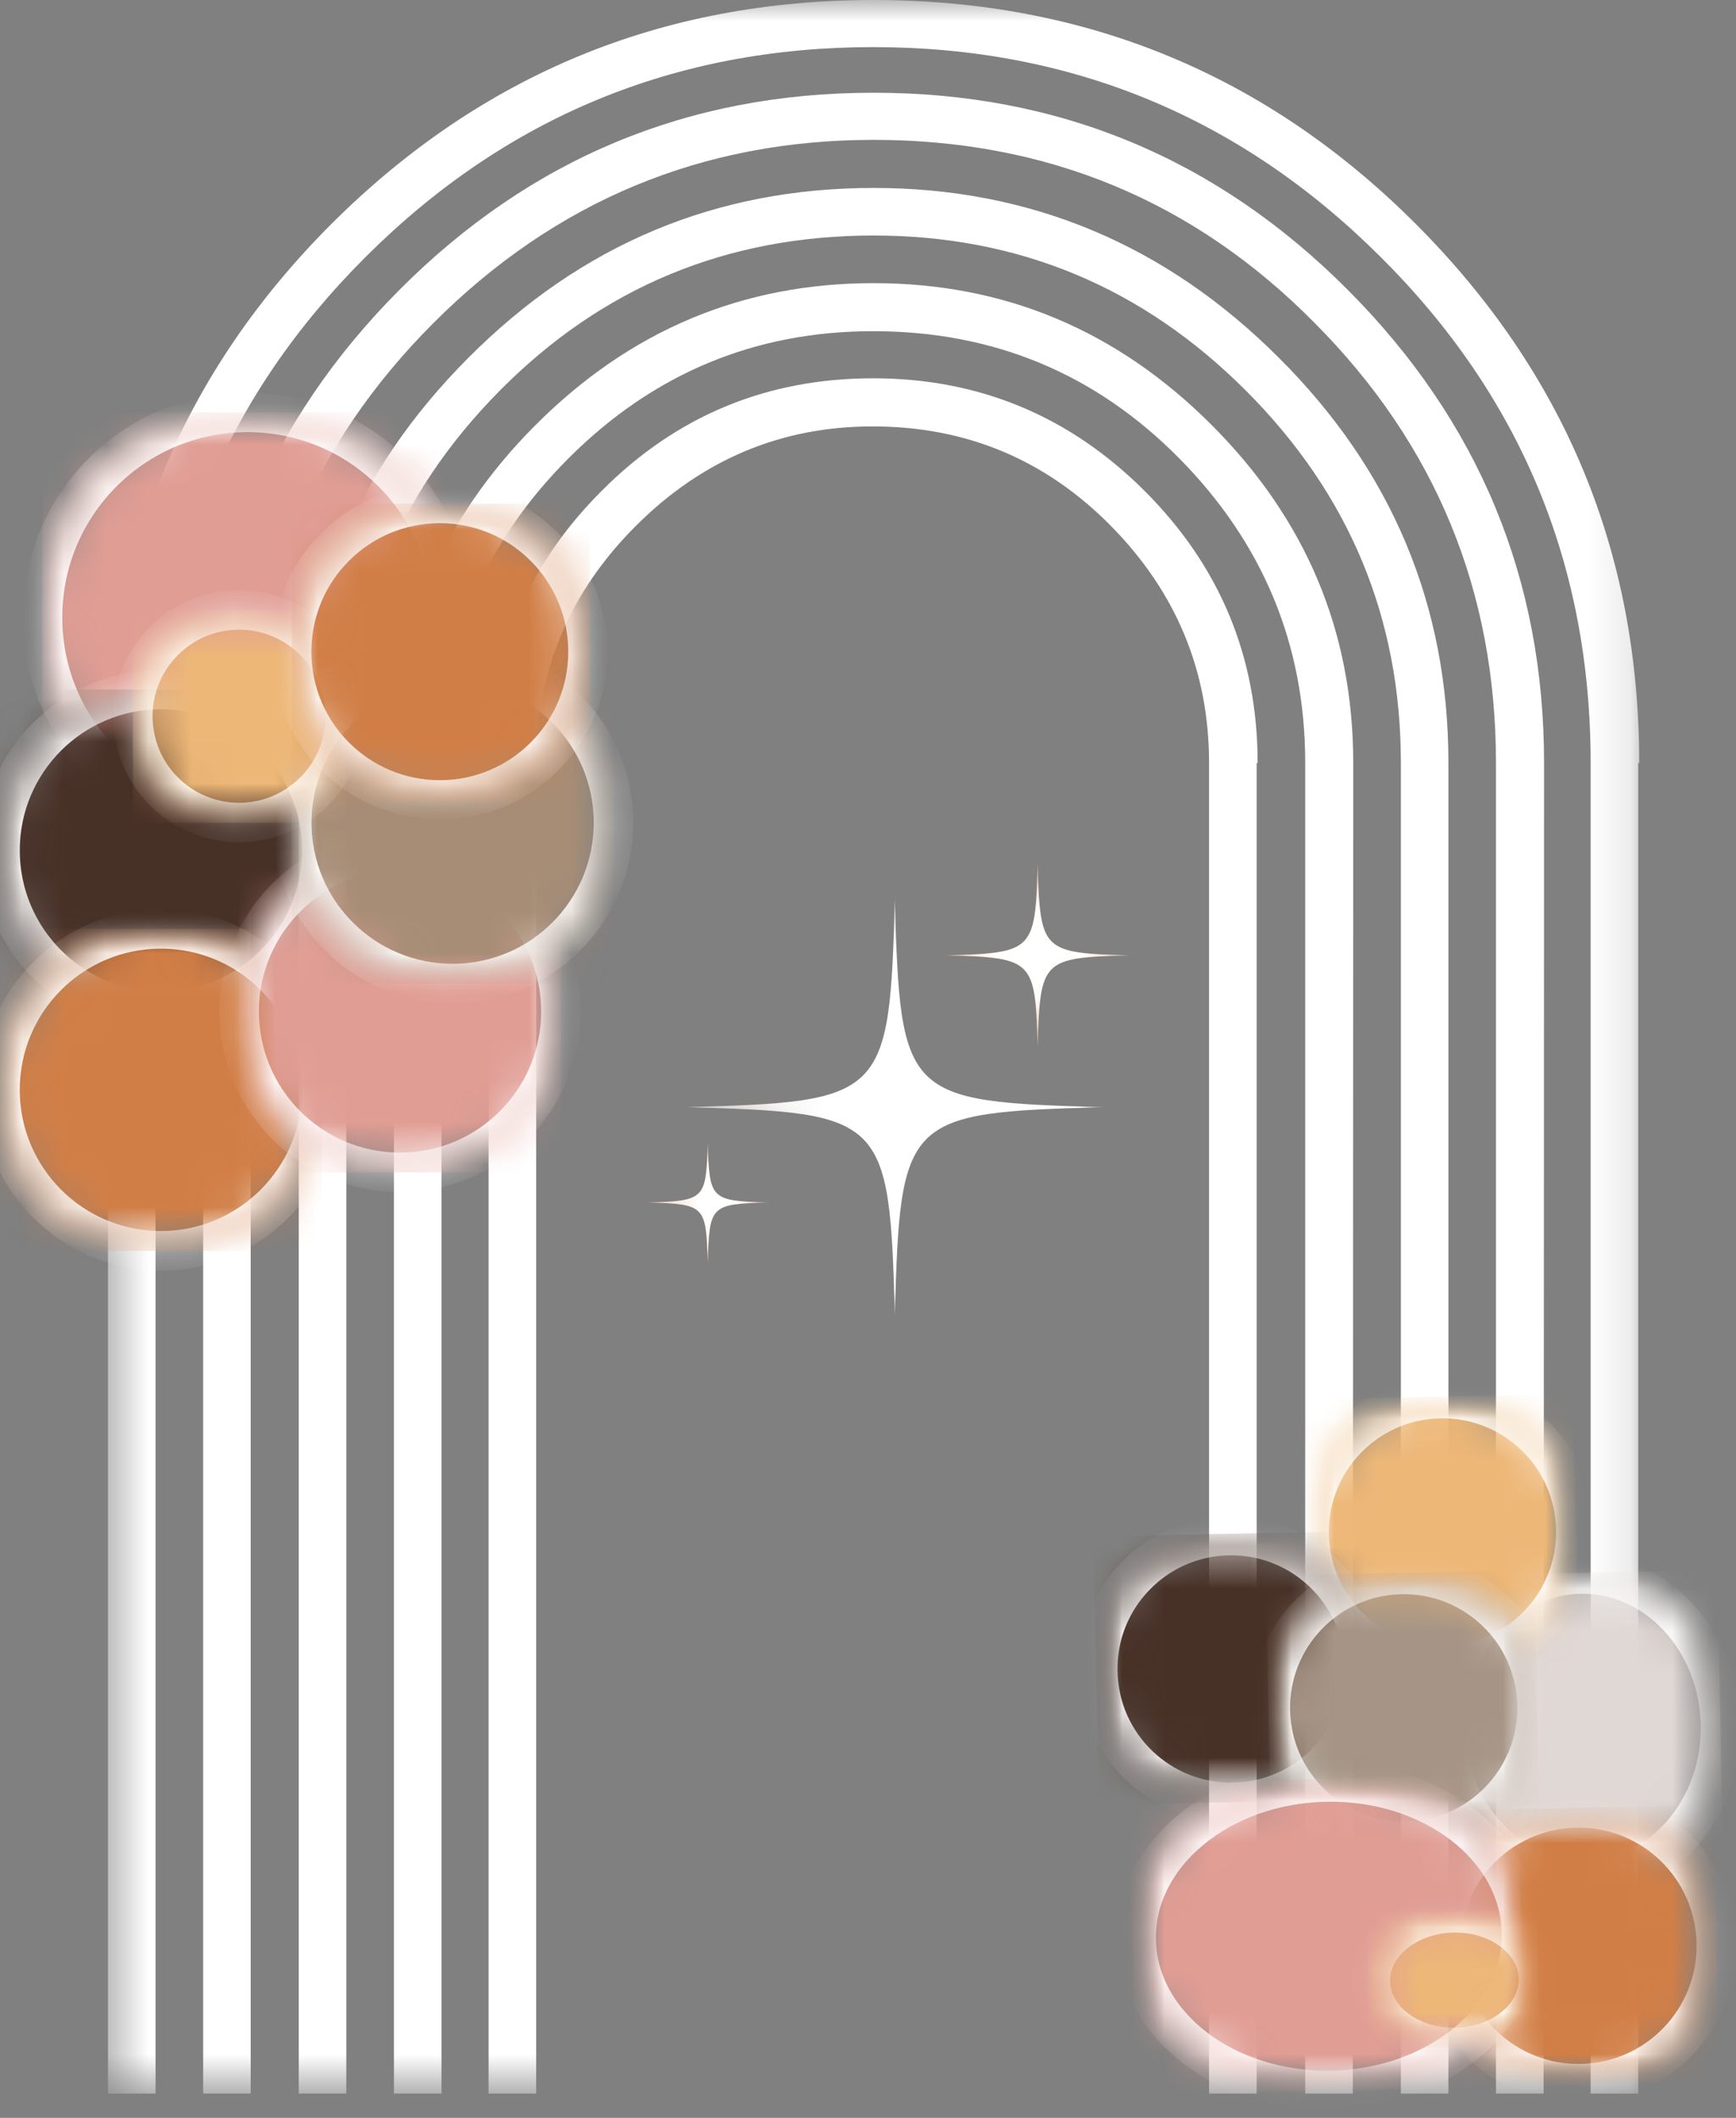 <svg width="41" height="50" viewBox="0 0 41 50" fill="none" xmlns="http://www.w3.org/2000/svg">
<rect x="0" y="0" width="41" height="50" fill="#808080" stroke="none"/>
<mask id="mask0_369_4772" style="mask-type:luminance" maskUnits="userSpaceOnUse" x="2" y="0" width="37" height="50">
<path d="M2.532 0H38.851V49.351H2.532V0Z" fill="white"/>
</mask>
<g mask="url(#mask0_369_4772)">
<path d="M38.714 18.013C38.714 13.044 36.954 8.804 33.432 5.282C29.911 1.761 25.636 0 20.632 0C15.628 0 11.366 1.761 7.832 5.282C4.311 8.804 2.55 13.055 2.55 18.013V49.427H3.674V18.013C3.674 13.345 5.331 9.36 8.643 6.058C11.956 2.758 15.952 1.112 20.621 1.112C25.289 1.112 29.285 2.758 32.598 6.058C35.911 9.349 37.567 13.333 37.567 18.013V49.427H38.691V18.013H38.714ZM36.467 18.013C36.467 13.669 34.927 9.951 31.834 6.846C28.741 3.743 25.011 2.189 20.632 2.189C16.253 2.189 12.524 3.743 9.431 6.846C6.339 9.951 4.798 13.68 4.798 18.013V49.427H5.921V18.013C5.921 13.971 7.357 10.506 10.241 7.622C13.114 4.749 16.578 3.302 20.632 3.302C24.721 3.302 28.196 4.738 31.046 7.622C33.907 10.495 35.331 13.959 35.331 18.013V49.427H36.456L36.467 18.013ZM34.208 18.013C34.208 14.295 32.876 11.11 30.201 8.444C27.535 5.78 24.339 4.437 20.632 4.437C16.914 4.437 13.729 5.769 11.065 8.444C8.4 11.11 7.056 14.306 7.056 18.013V49.427H8.179V18.013C8.179 14.596 9.384 11.665 11.805 9.221C14.227 6.777 17.169 5.56 20.632 5.56C24.049 5.56 26.981 6.777 29.424 9.221C31.868 11.665 33.085 14.596 33.085 18.013V49.427H34.208V18.013ZM31.96 18.013C31.96 14.92 30.849 12.267 28.614 10.031C26.378 7.796 23.725 6.685 20.632 6.685C17.539 6.685 14.887 7.796 12.652 10.031C10.415 12.267 9.304 14.92 9.304 18.013V49.427H10.427V18.013C10.427 15.221 11.423 12.823 13.428 10.819C15.431 8.816 17.829 7.819 20.621 7.819C23.459 7.819 25.868 8.816 27.849 10.819C29.829 12.823 30.826 15.221 30.826 18.013V49.427H31.95L31.96 18.013ZM29.702 18.013C29.702 15.51 28.811 13.368 27.038 11.595C25.266 9.824 23.123 8.931 20.621 8.931C18.119 8.931 15.975 9.812 14.204 11.595C12.431 13.368 11.539 15.51 11.539 18.013V49.427H12.663V18.013C12.663 15.847 13.451 13.982 15.015 12.418C16.578 10.855 18.443 10.067 20.609 10.067C22.822 10.067 24.698 10.855 26.239 12.418C27.78 13.982 28.555 15.847 28.555 18.013V49.427H29.679V18.013H29.702Z" fill="white"/>
</g>
<mask id="mask1_369_4772" style="mask-type:luminance" maskUnits="userSpaceOnUse" x="1" y="9" width="10" height="11">
<path d="M1.004 9.736H10.691V19.423H1.004V9.736Z" fill="white"/>
</mask>
<g mask="url(#mask1_369_4772)">
<mask id="mask2_369_4772" style="mask-type:luminance" maskUnits="userSpaceOnUse" x="1" y="9" width="10" height="11">
<path d="M5.847 9.736C3.173 9.736 1.004 11.905 1.004 14.579C1.004 17.254 3.173 19.423 5.847 19.423C8.522 19.423 10.691 17.254 10.691 14.579C10.691 11.905 8.522 9.736 5.847 9.736Z" fill="white"/>
</mask>
<g mask="url(#mask2_369_4772)">
<path d="M1.004 9.736H10.691V19.423H1.004V9.736Z" fill="#E09D94"/>
</g>
</g>
<mask id="mask3_369_4772" style="mask-type:luminance" maskUnits="userSpaceOnUse" x="1" y="9" width="10" height="11">
<path d="M1.004 9.736H10.687V19.419H1.004V9.736Z" fill="white"/>
</mask>
<g mask="url(#mask3_369_4772)">
<mask id="mask4_369_4772" style="mask-type:luminance" maskUnits="userSpaceOnUse" x="1" y="9" width="10" height="11">
<path d="M5.846 9.736C3.172 9.736 1.004 11.904 1.004 14.578C1.004 17.252 3.172 19.419 5.846 19.419C8.52 19.419 10.687 17.252 10.687 14.578C10.687 11.904 8.52 9.736 5.846 9.736Z" fill="white"/>
</mask>
<g mask="url(#mask4_369_4772)">
<path d="M5.846 9.736C3.172 9.736 1.004 11.904 1.004 14.578C1.004 17.252 3.172 19.419 5.846 19.419C8.52 19.419 10.687 17.252 10.687 14.578C10.687 11.904 8.52 9.736 5.846 9.736Z" stroke="white" stroke-width="0.933"/>
</g>
</g>
<mask id="mask5_369_4772" style="mask-type:luminance" maskUnits="userSpaceOnUse" x="0" y="16" width="8" height="8">
<path d="M0 16.278H7.602V23.879H0V16.278Z" fill="white"/>
</mask>
<g mask="url(#mask5_369_4772)">
<mask id="mask6_369_4772" style="mask-type:luminance" maskUnits="userSpaceOnUse" x="0" y="16" width="8" height="8">
<path d="M3.801 16.278C1.702 16.278 0 17.98 0 20.079C0 22.178 1.702 23.879 3.801 23.879C5.899 23.879 7.602 22.178 7.602 20.079C7.602 17.98 5.899 16.278 3.801 16.278Z" fill="white"/>
</mask>
<g mask="url(#mask6_369_4772)">
<path d="M0 16.278H7.602V23.879H0V16.278Z" fill="#473026"/>
</g>
</g>
<mask id="mask7_369_4772" style="mask-type:luminance" maskUnits="userSpaceOnUse" x="0" y="16" width="8" height="8">
<path d="M0 16.278H7.599V23.877H0V16.278Z" fill="white"/>
</mask>
<g mask="url(#mask7_369_4772)">
<mask id="mask8_369_4772" style="mask-type:luminance" maskUnits="userSpaceOnUse" x="0" y="16" width="8" height="8">
<path d="M3.8 16.278C1.701 16.278 0 17.979 0 20.077C0 22.177 1.701 23.877 3.8 23.877C5.899 23.877 7.599 22.177 7.599 20.077C7.599 17.979 5.899 16.278 3.8 16.278Z" fill="white"/>
</mask>
<g mask="url(#mask8_369_4772)">
<path d="M3.8 16.278C1.701 16.278 0 17.979 0 20.077C0 22.177 1.701 23.877 3.8 23.877C5.899 23.877 7.599 22.177 7.599 20.077C7.599 17.979 5.899 16.278 3.8 16.278Z" stroke="white" stroke-width="0.933"/>
</g>
</g>
<mask id="mask9_369_4772" style="mask-type:luminance" maskUnits="userSpaceOnUse" x="0" y="21" width="8" height="9">
<path d="M0 21.93H7.602V29.531H0V21.93Z" fill="white"/>
</mask>
<g mask="url(#mask9_369_4772)">
<mask id="mask10_369_4772" style="mask-type:luminance" maskUnits="userSpaceOnUse" x="0" y="21" width="8" height="9">
<path d="M3.801 21.93C1.702 21.93 0 23.632 0 25.73C0 27.83 1.702 29.531 3.801 29.531C5.899 29.531 7.602 27.83 7.602 25.73C7.602 23.632 5.899 21.93 3.801 21.93Z" fill="white"/>
</mask>
<g mask="url(#mask10_369_4772)">
<path d="M0 21.93H7.602V29.531H0V21.93Z" fill="#D17E46"/>
</g>
</g>
<mask id="mask11_369_4772" style="mask-type:luminance" maskUnits="userSpaceOnUse" x="0" y="21" width="8" height="9">
<path d="M0 21.93H7.599V29.53H0V21.93Z" fill="white"/>
</mask>
<g mask="url(#mask11_369_4772)">
<mask id="mask12_369_4772" style="mask-type:luminance" maskUnits="userSpaceOnUse" x="0" y="21" width="8" height="9">
<path d="M3.8 21.93C1.701 21.93 0 23.632 0 25.73C0 27.828 1.701 29.53 3.8 29.53C5.899 29.53 7.599 27.828 7.599 25.73C7.599 23.632 5.899 21.93 3.8 21.93Z" fill="white"/>
</mask>
<g mask="url(#mask12_369_4772)">
<path d="M3.8 21.93C1.701 21.93 0 23.632 0 25.73C0 27.828 1.701 29.53 3.8 29.53C5.899 29.53 7.599 27.828 7.599 25.73C7.599 23.632 5.899 21.93 3.8 21.93Z" stroke="white" stroke-width="0.933"/>
</g>
</g>
<mask id="mask13_369_4772" style="mask-type:luminance" maskUnits="userSpaceOnUse" x="5" y="20" width="9" height="8">
<path d="M5.648 20.079H13.249V27.679H5.648V20.079Z" fill="white"/>
</mask>
<g mask="url(#mask13_369_4772)">
<mask id="mask14_369_4772" style="mask-type:luminance" maskUnits="userSpaceOnUse" x="5" y="20" width="9" height="8">
<path d="M9.449 20.079C7.349 20.079 5.648 21.78 5.648 23.879C5.648 25.978 7.349 27.679 9.449 27.679C11.547 27.679 13.249 25.978 13.249 23.879C13.249 21.78 11.547 20.079 9.449 20.079Z" fill="white"/>
</mask>
<g mask="url(#mask14_369_4772)">
<path d="M5.648 20.079H13.249V27.679H5.648V20.079Z" fill="#E09D94"/>
</g>
</g>
<mask id="mask15_369_4772" style="mask-type:luminance" maskUnits="userSpaceOnUse" x="5" y="20" width="9" height="8">
<path d="M5.648 20.079H13.247V27.678H5.648V20.079Z" fill="white"/>
</mask>
<g mask="url(#mask15_369_4772)">
<mask id="mask16_369_4772" style="mask-type:luminance" maskUnits="userSpaceOnUse" x="5" y="20" width="9" height="8">
<path d="M9.447 20.079C7.349 20.079 5.648 21.78 5.648 23.878C5.648 25.977 7.349 27.678 9.447 27.678C11.546 27.678 13.247 25.977 13.247 23.878C13.247 21.78 11.546 20.079 9.447 20.079Z" fill="white"/>
</mask>
<g mask="url(#mask16_369_4772)">
<path d="M9.447 20.079C7.349 20.079 5.648 21.78 5.648 23.878C5.648 25.977 7.349 27.678 9.447 27.678C11.546 27.678 13.247 25.977 13.247 23.878C13.247 21.78 11.546 20.079 9.447 20.079Z" stroke="white" stroke-width="0.933"/>
</g>
</g>
<mask id="mask17_369_4772" style="mask-type:luminance" maskUnits="userSpaceOnUse" x="6" y="15" width="9" height="9">
<path d="M6.89 15.622H14.49V23.223H6.89V15.622Z" fill="white"/>
</mask>
<g mask="url(#mask17_369_4772)">
<mask id="mask18_369_4772" style="mask-type:luminance" maskUnits="userSpaceOnUse" x="6" y="15" width="9" height="9">
<path d="M10.691 15.622C8.591 15.622 6.89 17.323 6.89 19.423C6.89 21.521 8.591 23.223 10.691 23.223C12.789 23.223 14.49 21.521 14.49 19.423C14.49 17.323 12.789 15.622 10.691 15.622Z" fill="white"/>
</mask>
<g mask="url(#mask18_369_4772)">
<path d="M6.89 15.622H14.49V23.223H6.89V15.622Z" fill="#A78D76"/>
</g>
</g>
<mask id="mask19_369_4772" style="mask-type:luminance" maskUnits="userSpaceOnUse" x="6" y="15" width="9" height="9">
<path d="M6.89 15.622H14.489V23.221H6.89V15.622Z" fill="white"/>
</mask>
<g mask="url(#mask19_369_4772)">
<mask id="mask20_369_4772" style="mask-type:luminance" maskUnits="userSpaceOnUse" x="6" y="15" width="9" height="9">
<path d="M10.69 15.622C8.591 15.622 6.89 17.323 6.89 19.422C6.89 21.52 8.591 23.221 10.69 23.221C12.788 23.221 14.489 21.52 14.489 19.422C14.489 17.323 12.788 15.622 10.69 15.622Z" fill="white"/>
</mask>
<g mask="url(#mask20_369_4772)">
<path d="M10.69 15.622C8.591 15.622 6.89 17.323 6.89 19.422C6.89 21.52 8.591 23.221 10.69 23.221C12.788 23.221 14.489 21.52 14.489 19.422C14.489 17.323 12.788 15.622 10.69 15.622Z" stroke="white" stroke-width="0.933"/>
</g>
</g>
<mask id="mask21_369_4772" style="mask-type:luminance" maskUnits="userSpaceOnUse" x="3" y="14" width="6" height="6">
<path d="M3.137 14.399H8.159V19.423H3.137V14.399Z" fill="white"/>
</mask>
<g mask="url(#mask21_369_4772)">
<mask id="mask22_369_4772" style="mask-type:luminance" maskUnits="userSpaceOnUse" x="3" y="14" width="6" height="6">
<path d="M5.648 14.399C4.261 14.399 3.137 15.524 3.137 16.912C3.137 18.298 4.261 19.423 5.648 19.423C7.036 19.423 8.159 18.298 8.159 16.912C8.159 15.524 7.036 14.399 5.648 14.399Z" fill="white"/>
</mask>
<g mask="url(#mask22_369_4772)">
<path d="M3.137 14.399H8.159V19.423H3.137V14.399Z" fill="#EDB777"/>
</g>
</g>
<mask id="mask23_369_4772" style="mask-type:luminance" maskUnits="userSpaceOnUse" x="3" y="14" width="6" height="6">
<path d="M3.137 14.399H8.156V19.419H3.137V14.399Z" fill="white"/>
</mask>
<g mask="url(#mask23_369_4772)">
<mask id="mask24_369_4772" style="mask-type:luminance" maskUnits="userSpaceOnUse" x="3" y="14" width="6" height="6">
<path d="M5.647 14.399C4.261 14.399 3.137 15.524 3.137 16.909C3.137 18.296 4.261 19.419 5.647 19.419C7.033 19.419 8.156 18.296 8.156 16.909C8.156 15.524 7.033 14.399 5.647 14.399Z" fill="white"/>
</mask>
<g mask="url(#mask24_369_4772)">
<path d="M5.647 14.399C4.261 14.399 3.137 15.524 3.137 16.909C3.137 18.296 4.261 19.419 5.647 19.419C7.033 19.419 8.156 18.296 8.156 16.909C8.156 15.524 7.033 14.399 5.647 14.399Z" stroke="white" stroke-width="0.933"/>
</g>
</g>
<mask id="mask25_369_4772" style="mask-type:luminance" maskUnits="userSpaceOnUse" x="6" y="11" width="8" height="8">
<path d="M6.89 11.888H13.928V18.926H6.89V11.888Z" fill="white"/>
</mask>
<g mask="url(#mask25_369_4772)">
<mask id="mask26_369_4772" style="mask-type:luminance" maskUnits="userSpaceOnUse" x="6" y="11" width="8" height="8">
<path d="M10.409 11.888C8.466 11.888 6.89 13.464 6.89 15.407C6.89 17.351 8.466 18.926 10.409 18.926C12.353 18.926 13.928 17.351 13.928 15.407C13.928 13.464 12.353 11.888 10.409 11.888Z" fill="white"/>
</mask>
<g mask="url(#mask26_369_4772)">
<path d="M6.89 11.888H13.928V18.926H6.89V11.888Z" fill="#D17E46"/>
</g>
</g>
<mask id="mask27_369_4772" style="mask-type:luminance" maskUnits="userSpaceOnUse" x="6" y="11" width="8" height="8">
<path d="M6.89 11.888H13.884V18.883H6.89V11.888Z" fill="white"/>
</mask>
<g mask="url(#mask27_369_4772)">
<mask id="mask28_369_4772" style="mask-type:luminance" maskUnits="userSpaceOnUse" x="6" y="11" width="8" height="8">
<path d="M10.387 11.888C8.455 11.888 6.89 13.455 6.89 15.385C6.89 17.317 8.455 18.883 10.387 18.883C12.319 18.883 13.884 17.317 13.884 15.385C13.884 13.455 12.319 11.888 10.387 11.888Z" fill="white"/>
</mask>
<g mask="url(#mask28_369_4772)">
<path d="M10.387 11.888C8.455 11.888 6.89 13.455 6.89 15.385C6.89 17.317 8.455 18.883 10.387 18.883C12.319 18.883 13.884 17.317 13.884 15.385C13.884 13.455 12.319 11.888 10.387 11.888Z" stroke="white" stroke-width="0.927"/>
</g>
</g>
<mask id="mask29_369_4772" style="mask-type:luminance" maskUnits="userSpaceOnUse" x="33" y="36" width="8" height="9">
<path d="M33.877 36.891H40.716V44.662H33.877V36.891Z" fill="white"/>
</mask>
<g mask="url(#mask29_369_4772)">
<mask id="mask30_369_4772" style="mask-type:luminance" maskUnits="userSpaceOnUse" x="34" y="37" width="7" height="8">
<path d="M40.705 44.322L34.189 44.453L34.042 37.174L40.558 37.044L40.705 44.322Z" fill="white"/>
</mask>
<g mask="url(#mask30_369_4772)">
<mask id="mask31_369_4772" style="mask-type:luminance" maskUnits="userSpaceOnUse" x="34" y="37" width="7" height="8">
<path d="M37.447 44.388C39.245 44.351 40.672 42.698 40.632 40.694C40.591 38.689 39.1 37.093 37.301 37.13C35.502 37.166 34.076 38.82 34.116 40.825C34.156 42.829 35.647 44.424 37.447 44.388Z" fill="white"/>
</mask>
<g mask="url(#mask31_369_4772)">
<path d="M40.705 44.322L34.189 44.454L34.043 37.199L40.559 37.068L40.705 44.322Z" fill="#E0D8D5"/>
</g>
</g>
</g>
<mask id="mask32_369_4772" style="mask-type:luminance" maskUnits="userSpaceOnUse" x="33" y="36" width="8" height="9">
<path d="M33.877 36.891H40.716V44.662H33.877V36.891Z" fill="white"/>
</mask>
<g mask="url(#mask32_369_4772)">
<mask id="mask33_369_4772" style="mask-type:luminance" maskUnits="userSpaceOnUse" x="34" y="37" width="7" height="8">
<path d="M40.705 44.322L34.178 44.453L34.032 37.227L40.559 37.096L40.705 44.322Z" fill="white"/>
</mask>
<g mask="url(#mask33_369_4772)">
<mask id="mask34_369_4772" style="mask-type:luminance" maskUnits="userSpaceOnUse" x="34" y="37" width="7" height="8">
<path d="M40.705 44.322L34.196 44.452L34.049 37.156L40.558 37.025L40.705 44.322Z" fill="white"/>
</mask>
<g mask="url(#mask34_369_4772)">
<mask id="mask35_369_4772" style="mask-type:luminance" maskUnits="userSpaceOnUse" x="34" y="37" width="7" height="8">
<path d="M37.462 44.387C39.253 44.352 40.672 42.705 40.632 40.71C40.592 38.715 39.107 37.126 37.316 37.163C35.525 37.198 34.105 38.845 34.145 40.84C34.185 42.835 35.67 44.423 37.462 44.387Z" fill="white"/>
</mask>
<g mask="url(#mask35_369_4772)">
<path d="M37.462 44.387C39.253 44.351 40.672 42.705 40.632 40.71C40.592 38.715 39.107 37.126 37.316 37.163C35.525 37.198 34.105 38.844 34.145 40.84C34.185 42.835 35.67 44.423 37.462 44.387Z" stroke="white" stroke-width="0.929"/>
</g>
</g>
</g>
</g>
<mask id="mask36_369_4772" style="mask-type:luminance" maskUnits="userSpaceOnUse" x="30" y="32" width="8" height="8">
<path d="M30.768 32.849H37.296V39.378H30.768V32.849Z" fill="white"/>
</mask>
<g mask="url(#mask36_369_4772)">
<mask id="mask37_369_4772" style="mask-type:luminance" maskUnits="userSpaceOnUse" x="30" y="32" width="8" height="8">
<path d="M37.277 39.252L30.938 39.38L30.811 33.04L37.149 32.913L37.277 39.252Z" fill="white"/>
</mask>
<g mask="url(#mask37_369_4772)">
<mask id="mask38_369_4772" style="mask-type:luminance" maskUnits="userSpaceOnUse" x="30" y="32" width="8" height="8">
<path d="M34.108 39.317C35.859 39.282 37.249 37.833 37.214 36.083C37.179 34.332 35.731 32.942 33.98 32.977C32.229 33.012 30.839 34.46 30.874 36.211C30.909 37.961 32.357 39.352 34.108 39.317Z" fill="white"/>
</mask>
<g mask="url(#mask38_369_4772)">
<path d="M37.277 39.253L30.938 39.38L30.811 33.04L37.149 32.913L37.277 39.253Z" fill="#EDB777"/>
</g>
</g>
</g>
<mask id="mask39_369_4772" style="mask-type:luminance" maskUnits="userSpaceOnUse" x="30" y="32" width="8" height="8">
<path d="M30.768 32.849H37.296V39.378H30.768V32.849Z" fill="white"/>
</mask>
<g mask="url(#mask39_369_4772)">
<mask id="mask40_369_4772" style="mask-type:luminance" maskUnits="userSpaceOnUse" x="30" y="32" width="8" height="8">
<path d="M37.277 39.253L30.984 39.379L30.857 33.085L37.151 32.959L37.277 39.253Z" fill="white"/>
</mask>
<g mask="url(#mask40_369_4772)">
<mask id="mask41_369_4772" style="mask-type:luminance" maskUnits="userSpaceOnUse" x="30" y="32" width="8" height="8">
<path d="M37.277 39.253L30.984 39.379L30.857 33.085L37.151 32.959L37.277 39.253Z" fill="white"/>
</mask>
<g mask="url(#mask41_369_4772)">
<mask id="mask42_369_4772" style="mask-type:luminance" maskUnits="userSpaceOnUse" x="30" y="33" width="8" height="7">
<path d="M34.13 39.315C35.868 39.281 37.249 37.844 37.214 36.106C37.18 34.367 35.742 32.988 34.004 33.022C32.267 33.057 30.886 34.495 30.92 36.232C30.955 37.97 32.393 39.351 34.13 39.315Z" fill="white"/>
</mask>
<g mask="url(#mask42_369_4772)">
<path d="M34.131 39.316C35.868 39.282 37.249 37.844 37.214 36.106C37.18 34.367 35.742 32.988 34.005 33.022C32.267 33.057 30.886 34.495 30.92 36.233C30.955 37.97 32.393 39.351 34.131 39.316Z" stroke="white" stroke-width="0.926"/>
</g>
</g>
</g>
</g>
<mask id="mask43_369_4772" style="mask-type:luminance" maskUnits="userSpaceOnUse" x="25" y="35" width="8" height="8">
<path d="M25.794 35.958H32.322V42.797H25.794V35.958Z" fill="white"/>
</mask>
<g mask="url(#mask43_369_4772)">
<mask id="mask44_369_4772" style="mask-type:luminance" maskUnits="userSpaceOnUse" x="25" y="36" width="8" height="7">
<path d="M32.286 42.486L25.946 42.614L25.819 36.274L32.159 36.146L32.286 42.486Z" fill="white"/>
</mask>
<g mask="url(#mask44_369_4772)">
<mask id="mask45_369_4772" style="mask-type:luminance" maskUnits="userSpaceOnUse" x="25" y="36" width="8" height="7">
<path d="M29.115 42.55C30.866 42.515 32.257 41.067 32.222 39.317C32.186 37.566 30.739 36.175 28.988 36.211C27.237 36.246 25.846 37.693 25.882 39.444C25.917 41.194 27.364 42.586 29.115 42.55Z" fill="white"/>
</mask>
<g mask="url(#mask45_369_4772)">
<path d="M32.286 42.486L25.946 42.614L25.819 36.274L32.159 36.146L32.286 42.486Z" fill="#473026"/>
</g>
</g>
</g>
<mask id="mask46_369_4772" style="mask-type:luminance" maskUnits="userSpaceOnUse" x="25" y="35" width="8" height="8">
<path d="M25.794 35.958H32.322V42.797H25.794V35.958Z" fill="white"/>
</mask>
<g mask="url(#mask46_369_4772)">
<mask id="mask47_369_4772" style="mask-type:luminance" maskUnits="userSpaceOnUse" x="25" y="36" width="8" height="7">
<path d="M32.286 42.486L25.992 42.613L25.866 36.319L32.159 36.193L32.286 42.486Z" fill="white"/>
</mask>
<g mask="url(#mask47_369_4772)">
<mask id="mask48_369_4772" style="mask-type:luminance" maskUnits="userSpaceOnUse" x="25" y="36" width="8" height="7">
<path d="M32.286 42.486L25.992 42.613L25.866 36.319L32.159 36.193L32.286 42.486Z" fill="white"/>
</mask>
<g mask="url(#mask48_369_4772)">
<mask id="mask49_369_4772" style="mask-type:luminance" maskUnits="userSpaceOnUse" x="25" y="36" width="8" height="7">
<path d="M29.138 42.549C30.876 42.515 32.257 41.078 32.223 39.34C32.188 37.601 30.75 36.221 29.012 36.255C27.274 36.291 25.894 37.728 25.929 39.466C25.963 41.204 27.401 42.584 29.138 42.549Z" fill="white"/>
</mask>
<g mask="url(#mask49_369_4772)">
<path d="M29.139 42.549C30.876 42.515 32.257 41.078 32.223 39.34C32.188 37.601 30.75 36.222 29.012 36.256C27.275 36.291 25.894 37.728 25.929 39.466C25.963 41.204 27.401 42.585 29.139 42.549Z" stroke="white" stroke-width="0.926"/>
</g>
</g>
</g>
</g>
<mask id="mask50_369_4772" style="mask-type:luminance" maskUnits="userSpaceOnUse" x="29" y="36" width="8" height="8">
<path d="M29.836 36.891H36.364V43.73H29.836V36.891Z" fill="white"/>
</mask>
<g mask="url(#mask50_369_4772)">
<mask id="mask51_369_4772" style="mask-type:luminance" maskUnits="userSpaceOnUse" x="29" y="37" width="8" height="7">
<path d="M36.362 43.404L30.023 43.532L29.895 37.192L36.235 37.064L36.362 43.404Z" fill="white"/>
</mask>
<g mask="url(#mask51_369_4772)">
<mask id="mask52_369_4772" style="mask-type:luminance" maskUnits="userSpaceOnUse" x="29" y="37" width="8" height="7">
<path d="M33.193 43.468C34.944 43.433 36.334 41.986 36.299 40.235C36.264 38.484 34.817 37.093 33.066 37.129C31.314 37.164 29.924 38.611 29.959 40.362C29.994 42.113 31.442 43.504 33.193 43.468Z" fill="white"/>
</mask>
<g mask="url(#mask52_369_4772)">
<path d="M36.363 43.404L30.023 43.532L29.895 37.192L36.235 37.064L36.363 43.404Z" fill="#A69586"/>
</g>
</g>
</g>
<mask id="mask53_369_4772" style="mask-type:luminance" maskUnits="userSpaceOnUse" x="29" y="36" width="8" height="8">
<path d="M29.836 36.891H36.364V43.73H29.836V36.891Z" fill="white"/>
</mask>
<g mask="url(#mask53_369_4772)">
<mask id="mask54_369_4772" style="mask-type:luminance" maskUnits="userSpaceOnUse" x="29" y="37" width="8" height="7">
<path d="M36.363 43.404L30.069 43.532L29.942 37.238L36.236 37.111L36.363 43.404Z" fill="white"/>
</mask>
<g mask="url(#mask54_369_4772)">
<mask id="mask55_369_4772" style="mask-type:luminance" maskUnits="userSpaceOnUse" x="29" y="37" width="8" height="7">
<path d="M36.363 43.404L30.069 43.532L29.942 37.238L36.236 37.111L36.363 43.404Z" fill="white"/>
</mask>
<g mask="url(#mask55_369_4772)">
<mask id="mask56_369_4772" style="mask-type:luminance" maskUnits="userSpaceOnUse" x="30" y="37" width="7" height="7">
<path d="M33.216 43.467C34.954 43.433 36.334 41.995 36.299 40.258C36.265 38.52 34.828 37.139 33.09 37.173C31.351 37.209 29.971 38.646 30.005 40.384C30.041 42.122 31.478 43.502 33.216 43.467Z" fill="white"/>
</mask>
<g mask="url(#mask56_369_4772)">
<path d="M33.216 43.467C34.954 43.433 36.335 41.996 36.299 40.258C36.265 38.52 34.828 37.14 33.09 37.174C31.351 37.209 29.972 38.647 30.006 40.384C30.041 42.122 31.479 43.503 33.216 43.467Z" stroke="white" stroke-width="0.926"/>
</g>
</g>
</g>
</g>
<mask id="mask57_369_4772" style="mask-type:luminance" maskUnits="userSpaceOnUse" x="33" y="42" width="8" height="8">
<path d="M33.877 42.486H40.716V49.325H33.877V42.486Z" fill="white"/>
</mask>
<g mask="url(#mask57_369_4772)">
<mask id="mask58_369_4772" style="mask-type:luminance" maskUnits="userSpaceOnUse" x="33" y="42" width="8" height="8">
<path d="M40.602 49.128L34.089 49.26L33.958 42.747L40.47 42.616L40.602 49.128Z" fill="white"/>
</mask>
<g mask="url(#mask58_369_4772)">
<mask id="mask59_369_4772" style="mask-type:luminance" maskUnits="userSpaceOnUse" x="34" y="42" width="7" height="8">
<path d="M37.345 49.194C39.143 49.157 40.572 47.671 40.536 45.873C40.499 44.074 39.013 42.645 37.215 42.681C35.416 42.718 33.987 44.206 34.023 46.003C34.06 47.801 35.546 49.23 37.345 49.194Z" fill="white"/>
</mask>
<g mask="url(#mask59_369_4772)">
<path d="M40.602 49.129L34.089 49.26L33.958 42.747L40.471 42.616L40.602 49.129Z" fill="#D17E46"/>
</g>
</g>
</g>
<mask id="mask60_369_4772" style="mask-type:luminance" maskUnits="userSpaceOnUse" x="33" y="42" width="8" height="8">
<path d="M33.877 42.486H40.716V49.325H33.877V42.486Z" fill="white"/>
</mask>
<g mask="url(#mask60_369_4772)">
<mask id="mask61_369_4772" style="mask-type:luminance" maskUnits="userSpaceOnUse" x="33" y="42" width="8" height="8">
<path d="M40.602 49.128L34.075 49.26L33.944 42.733L40.471 42.602L40.602 49.128Z" fill="white"/>
</mask>
<g mask="url(#mask61_369_4772)">
<mask id="mask62_369_4772" style="mask-type:luminance" maskUnits="userSpaceOnUse" x="33" y="42" width="8" height="8">
<path d="M40.601 49.128L34.089 49.259L33.958 42.747L40.47 42.616L40.601 49.128Z" fill="white"/>
</mask>
<g mask="url(#mask62_369_4772)">
<mask id="mask63_369_4772" style="mask-type:luminance" maskUnits="userSpaceOnUse" x="34" y="42" width="7" height="8">
<path d="M37.345 49.194C39.143 49.158 40.572 47.671 40.536 45.873C40.5 44.075 39.013 42.645 37.215 42.682C35.416 42.718 33.987 44.206 34.024 46.003C34.06 47.801 35.548 49.23 37.345 49.194Z" fill="white"/>
</mask>
<g mask="url(#mask63_369_4772)">
<path d="M37.345 49.194C39.143 49.158 40.572 47.671 40.536 45.873C40.499 44.075 39.013 42.645 37.215 42.682C35.416 42.718 33.987 44.206 34.024 46.003C34.06 47.801 35.548 49.23 37.345 49.194Z" stroke="white" stroke-width="0.933"/>
</g>
</g>
</g>
</g>
<mask id="mask64_369_4772" style="mask-type:luminance" maskUnits="userSpaceOnUse" x="26" y="41" width="11" height="9">
<path d="M26.727 41.864H36.053V49.636H26.727V41.864Z" fill="white"/>
</mask>
<g mask="url(#mask64_369_4772)">
<mask id="mask65_369_4772" style="mask-type:luminance" maskUnits="userSpaceOnUse" x="26" y="41" width="11" height="9">
<path d="M36.002 49.256L26.784 49.442L26.636 42.09L35.854 41.905L36.002 49.256Z" fill="white"/>
</mask>
<g mask="url(#mask65_369_4772)">
<mask id="mask66_369_4772" style="mask-type:luminance" maskUnits="userSpaceOnUse" x="26" y="41" width="10" height="9">
<path d="M31.407 49.348C33.945 49.297 35.968 47.611 35.928 45.58C35.886 43.55 33.797 41.946 31.259 41.997C28.721 42.048 26.697 43.735 26.737 45.765C26.778 47.795 28.869 49.399 31.407 49.348Z" fill="white"/>
</mask>
<g mask="url(#mask66_369_4772)">
<path d="M36.002 49.256L26.812 49.441L26.664 42.089L35.854 41.904L36.002 49.256Z" fill="#E09D94"/>
</g>
</g>
</g>
<mask id="mask67_369_4772" style="mask-type:luminance" maskUnits="userSpaceOnUse" x="26" y="41" width="11" height="9">
<path d="M26.727 41.864H36.053V49.636H26.727V41.864Z" fill="white"/>
</mask>
<g mask="url(#mask67_369_4772)">
<mask id="mask68_369_4772" style="mask-type:luminance" maskUnits="userSpaceOnUse" x="26" y="41" width="11" height="9">
<path d="M36.002 49.256L26.91 49.44L26.761 41.98L35.851 41.797L36.002 49.256Z" fill="white"/>
</mask>
<g mask="url(#mask68_369_4772)">
<mask id="mask69_369_4772" style="mask-type:luminance" maskUnits="userSpaceOnUse" x="26" y="41" width="11" height="9">
<path d="M36.001 49.256L26.799 49.441L26.652 42.169L35.855 41.985L36.001 49.256Z" fill="white"/>
</mask>
<g mask="url(#mask69_369_4772)">
<mask id="mask70_369_4772" style="mask-type:luminance" maskUnits="userSpaceOnUse" x="26" y="42" width="10" height="8">
<path d="M31.457 49.347C33.967 49.297 35.968 47.629 35.928 45.62C35.888 43.613 33.82 42.026 31.31 42.076C28.8 42.127 26.797 43.795 26.837 45.804C26.879 47.811 28.945 49.398 31.457 49.347Z" fill="white"/>
</mask>
<g mask="url(#mask70_369_4772)">
<path d="M31.457 49.347C33.967 49.297 35.968 47.629 35.928 45.62C35.888 43.613 33.82 42.026 31.31 42.076C28.8 42.127 26.797 43.795 26.837 45.804C26.879 47.811 28.945 49.398 31.457 49.347Z" stroke="white" stroke-width="0.923"/>
</g>
</g>
</g>
</g>
<mask id="mask71_369_4772" style="mask-type:luminance" maskUnits="userSpaceOnUse" x="32" y="44" width="5" height="5">
<path d="M32.012 44.973H36.364V48.393H32.012V44.973Z" fill="white"/>
</mask>
<g mask="url(#mask71_369_4772)">
<mask id="mask72_369_4772" style="mask-type:luminance" maskUnits="userSpaceOnUse" x="32" y="45" width="5" height="4">
<path d="M36.362 48.295L32.338 48.376L32.274 45.166L36.298 45.085L36.362 48.295Z" fill="white"/>
</mask>
<g mask="url(#mask72_369_4772)">
<mask id="mask73_369_4772" style="mask-type:luminance" maskUnits="userSpaceOnUse" x="32" y="45" width="5" height="4">
<path d="M34.356 48.336C35.464 48.312 36.348 47.577 36.331 46.69C36.313 45.804 35.4 45.103 34.292 45.125C33.183 45.148 32.299 45.884 32.318 46.77C32.336 47.657 33.248 48.357 34.356 48.336Z" fill="white"/>
</mask>
<g mask="url(#mask73_369_4772)">
<path d="M36.362 48.295L32.35 48.376L32.286 45.166L36.298 45.085L36.362 48.295Z" fill="#EDB777"/>
</g>
</g>
</g>
<mask id="mask74_369_4772" style="mask-type:luminance" maskUnits="userSpaceOnUse" x="32" y="44" width="5" height="5">
<path d="M32.322 44.973H36.364V48.393H32.322V44.973Z" fill="white"/>
</mask>
<g mask="url(#mask74_369_4772)">
<mask id="mask75_369_4772" style="mask-type:luminance" maskUnits="userSpaceOnUse" x="32" y="45" width="5" height="4">
<path d="M36.362 48.295L32.4 48.374L32.335 45.111L36.297 45.031L36.362 48.295Z" fill="white"/>
</mask>
<g mask="url(#mask75_369_4772)">
<mask id="mask76_369_4772" style="mask-type:luminance" maskUnits="userSpaceOnUse" x="32" y="45" width="5" height="4">
<path d="M36.362 48.294L32.35 48.376L32.287 45.205L36.299 45.125L36.362 48.294Z" fill="white"/>
</mask>
<g mask="url(#mask76_369_4772)">
<mask id="mask77_369_4772" style="mask-type:luminance" maskUnits="userSpaceOnUse" x="32" y="45" width="5" height="4">
<path d="M34.382 48.334C35.476 48.312 36.348 47.585 36.331 46.71C36.313 45.834 35.412 45.142 34.318 45.165C33.224 45.187 32.35 45.914 32.369 46.79C32.386 47.664 33.287 48.356 34.382 48.334Z" fill="white"/>
</mask>
<g mask="url(#mask77_369_4772)">
<path d="M34.382 48.334C35.476 48.312 36.348 47.585 36.331 46.709C36.313 45.834 35.412 45.142 34.318 45.165C33.224 45.187 32.35 45.914 32.369 46.79C32.386 47.664 33.287 48.356 34.382 48.334Z" stroke="white" stroke-width="0.922"/>
</g>
</g>
</g>
</g>
<mask id="mask78_369_4772" style="mask-type:luminance" maskUnits="userSpaceOnUse" x="16" y="21" width="11" height="11">
<path d="M16.207 21.209H26.072V31.06H16.207V21.209Z" fill="white"/>
</mask>
<g mask="url(#mask78_369_4772)">
<path d="M21.134 21.219C21.006 25.907 20.902 26.012 16.213 26.139C20.902 26.268 21.006 26.371 21.134 31.06C21.261 26.371 21.366 26.268 26.054 26.139C21.366 26.012 21.261 25.907 21.134 21.219Z" fill="white"/>
</g>
<mask id="mask79_369_4772" style="mask-type:luminance" maskUnits="userSpaceOnUse" x="15" y="26" width="4" height="5">
<path d="M15.297 26.943H18.334V30.052H15.297V26.943Z" fill="white"/>
</mask>
<g mask="url(#mask79_369_4772)">
<path d="M16.715 26.97C16.679 28.322 16.648 28.352 15.297 28.389C16.648 28.426 16.679 28.456 16.715 29.808C16.753 28.456 16.782 28.426 18.134 28.389C16.782 28.352 16.753 28.322 16.715 26.97Z" fill="#D17E46"/>
</g>
<mask id="mask80_369_4772" style="mask-type:luminance" maskUnits="userSpaceOnUse" x="22" y="20" width="5" height="5">
<path d="M22.329 20.399H26.663V24.724H22.329V20.399Z" fill="white"/>
</mask>
<g mask="url(#mask80_369_4772)">
<path d="M24.507 24.711C24.564 22.657 24.609 22.61 26.664 22.555C24.609 22.499 24.564 22.454 24.507 20.399C24.451 22.454 24.406 22.499 22.352 22.555C24.406 22.61 24.451 22.657 24.507 24.711Z" fill="#D17E46"/>
</g>
<mask id="mask81_369_4772" style="mask-type:luminance" maskUnits="userSpaceOnUse" x="22" y="21" width="5" height="4">
<path d="M22.309 21.209H26.072V24.595H22.309V21.209Z" fill="white"/>
</mask>
<g mask="url(#mask81_369_4772)">
<path d="M21.134 21.219C21.006 25.907 20.902 26.012 16.213 26.139C20.902 26.268 21.006 26.371 21.134 31.06C21.261 26.371 21.366 26.268 26.054 26.139C21.366 26.012 21.261 25.907 21.134 21.219Z" fill="#E09D94"/>
</g>
<mask id="mask82_369_4772" style="mask-type:luminance" maskUnits="userSpaceOnUse" x="22" y="20" width="5" height="5">
<path d="M22.329 20.399H26.663V24.595H22.329V20.399Z" fill="white"/>
</mask>
<g mask="url(#mask82_369_4772)">
<path d="M24.507 24.711C24.564 22.657 24.609 22.61 26.664 22.555C24.609 22.499 24.564 22.454 24.507 20.399C24.451 22.454 24.406 22.499 22.352 22.555C24.406 22.61 24.451 22.657 24.507 24.711Z" fill="white"/>
</g>
<mask id="mask83_369_4772" style="mask-type:luminance" maskUnits="userSpaceOnUse" x="16" y="26" width="3" height="5">
<path d="M16.207 26.746H18.328V30.244H16.207V26.746Z" fill="white"/>
</mask>
<g mask="url(#mask83_369_4772)">
<path d="M21.134 21.219C21.006 25.907 20.902 26.012 16.213 26.139C20.902 26.268 21.006 26.371 21.134 31.059C21.261 26.371 21.366 26.268 26.054 26.139C21.366 26.012 21.261 25.907 21.134 21.219Z" fill="#473026"/>
</g>
<mask id="mask84_369_4772" style="mask-type:luminance" maskUnits="userSpaceOnUse" x="15" y="26" width="4" height="5">
<path d="M15.297 26.943H18.328V30.052H15.297V26.943Z" fill="white"/>
</mask>
<g mask="url(#mask84_369_4772)">
<path d="M16.715 26.97C16.679 28.322 16.648 28.352 15.297 28.389C16.648 28.426 16.679 28.456 16.715 29.808C16.753 28.456 16.782 28.426 18.134 28.389C16.782 28.352 16.753 28.322 16.715 26.97Z" fill="white"/>
</g>
</svg>
